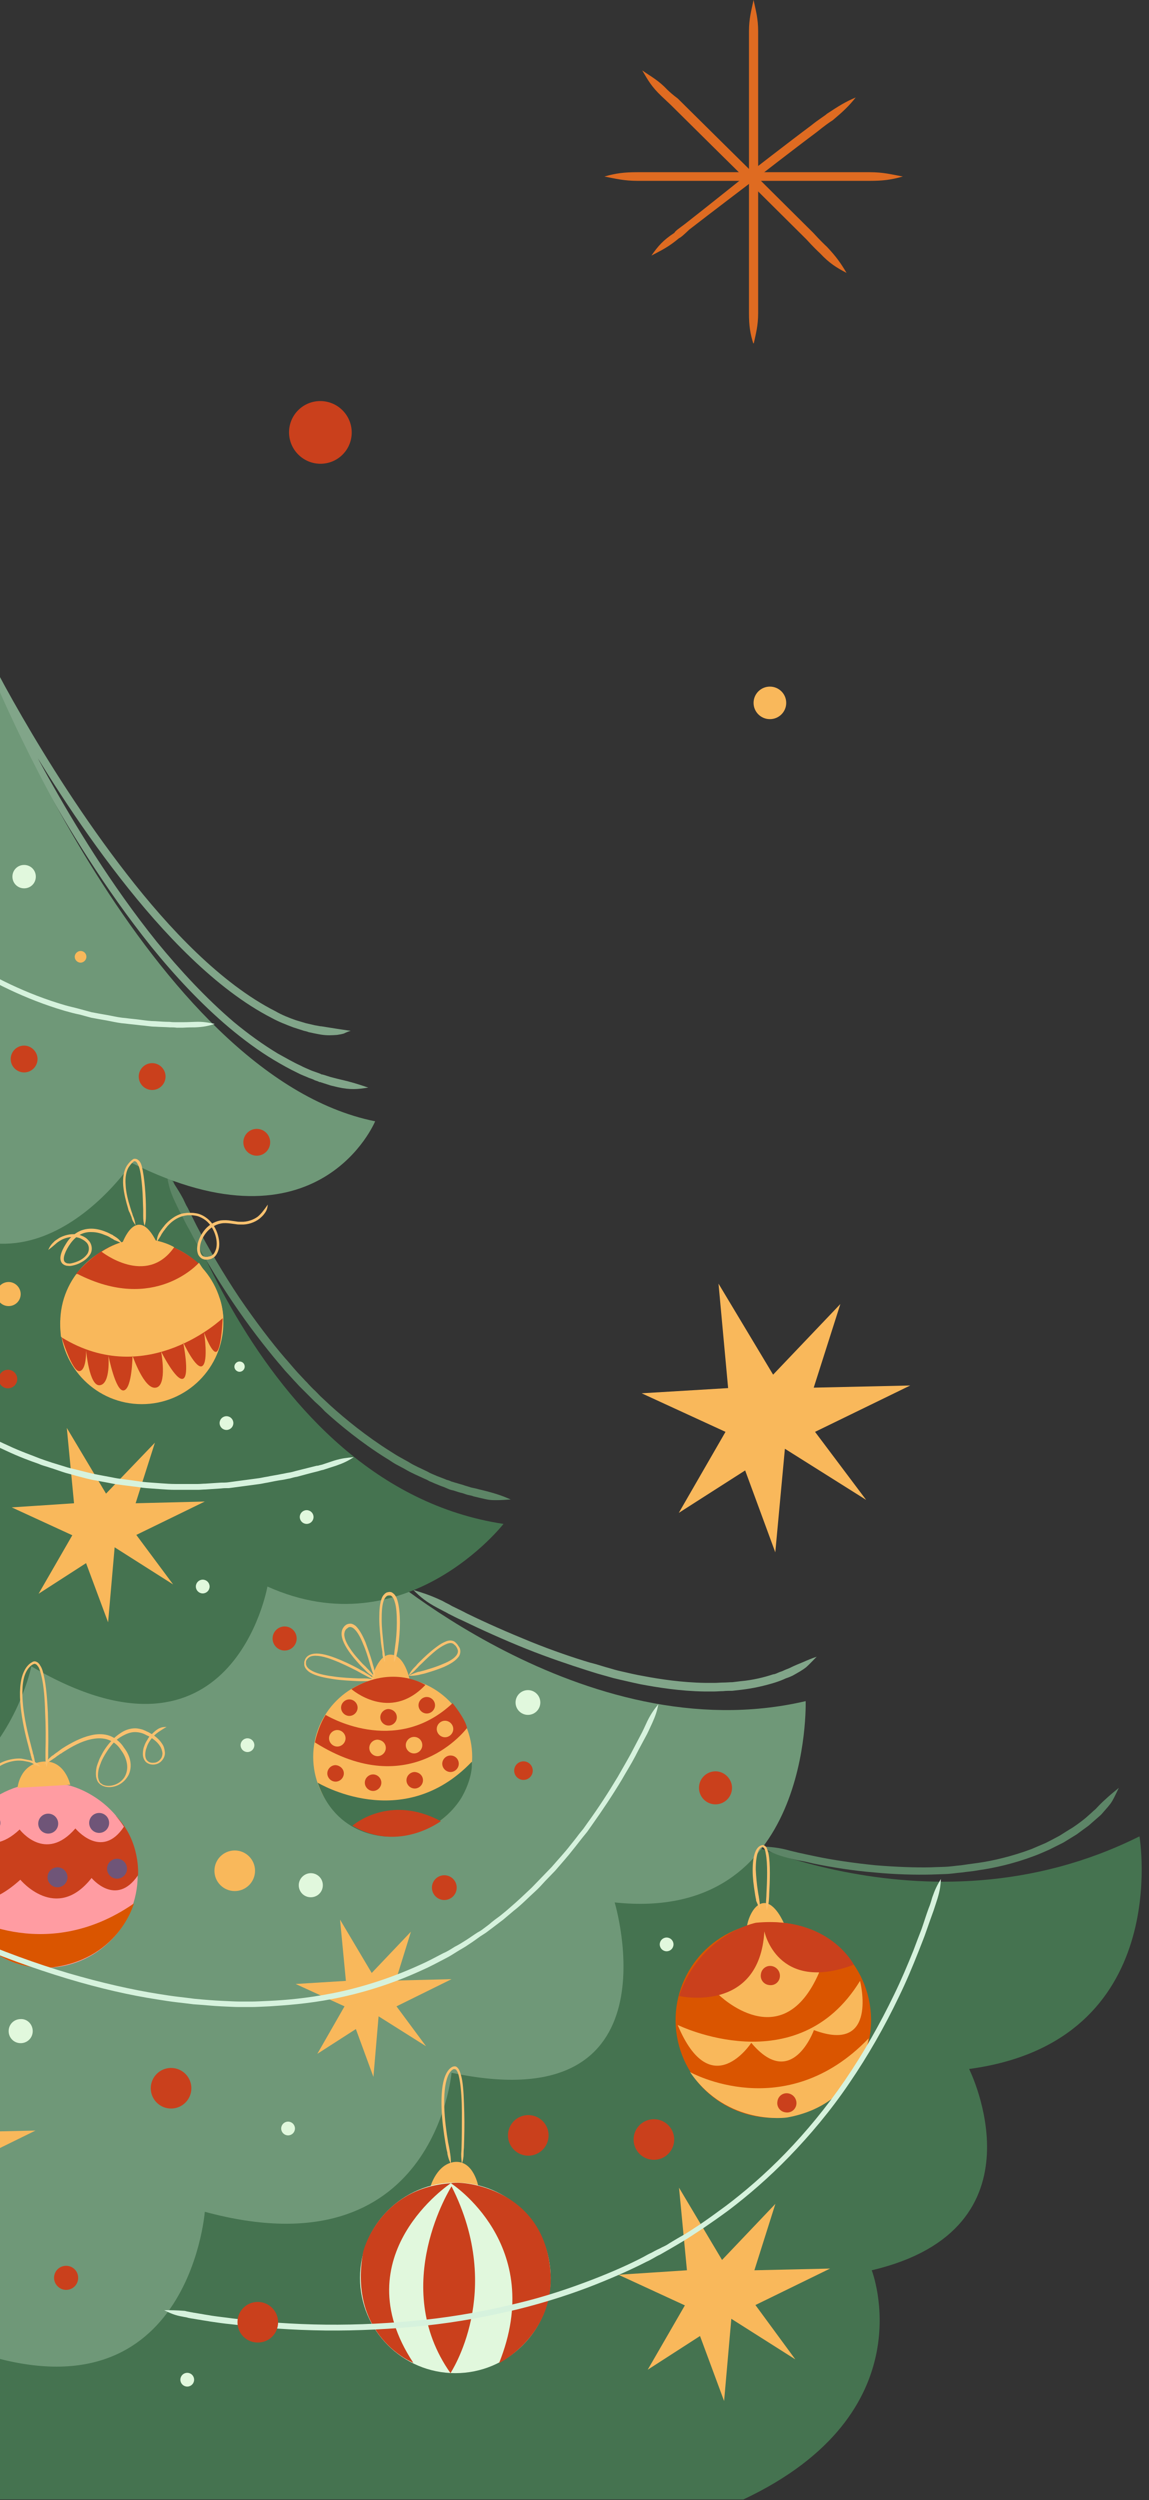 <svg width="154" height="335" viewBox="0 0 154 335" fill="none" xmlns="http://www.w3.org/2000/svg">
<rect x="0" y="0" width="154" height="335" fill="#333333" stroke="none"/>
<path d="M94.975 244.675C94.975 244.675 123.849 260.49 152.723 246.058C152.723 246.058 157.382 273.538 129.891 277.227C129.891 277.227 140.592 298.621 116.838 304.2C116.838 304.2 124.31 323.289 99.634 334.908H-39.617V245.643L94.975 244.675Z" fill="#457350"/>
<path d="M49.773 209.31C49.773 209.31 78.186 234.9 107.982 227.938C107.982 227.938 108.905 257.723 82.383 254.911C82.383 254.911 91.239 284.235 60.52 277.734C60.52 277.734 58.214 304.707 27.449 296.362C27.449 296.362 25.142 326.608 -6.084 314.067C-6.084 314.067 -7.006 337.352 -38.694 328.499V210.232L49.773 209.31Z" fill="#6F9878"/>
<path d="M21.406 152.551C21.406 152.551 33.491 199.074 67.485 204.192C67.485 204.192 54.431 220.929 35.843 212.584C35.843 212.584 31.185 239.096 4.202 223.281C4.202 223.281 -2.302 255.879 -40.954 238.173V152.551H21.406Z" fill="#457350"/>
<path d="M47.005 138.119C46.636 138.073 46.314 138.027 46.037 137.981C45.714 137.935 45.437 137.889 45.114 137.843C44.515 137.75 43.915 137.658 43.085 137.52C42.854 137.52 42.578 137.428 42.209 137.382C42.024 137.335 41.793 137.289 41.609 137.243C41.424 137.197 41.194 137.151 41.009 137.105C40.548 136.967 40.087 136.828 39.626 136.69C38.703 136.367 37.781 135.998 36.904 135.491C33.26 133.647 29.663 130.834 26.342 127.653C22.974 124.425 19.838 120.783 16.978 117.094C11.213 109.671 6.37 101.925 2.956 96.023C1.25 93.072 -0.134 90.536 -1.056 88.692C-1.102 88.599 -1.195 88.461 -1.241 88.369L-1.333 88.231V88.184C-1.102 88.092 -3.178 89.061 -2.302 88.645L-2.256 88.738C-2.163 88.968 -2.071 89.153 -1.979 89.337C-1.794 89.706 -1.656 90.075 -1.518 90.352C-1.241 90.905 -1.102 91.274 -1.056 91.366C-0.364 92.795 -0.042 93.533 0.143 93.948C0.327 94.317 0.327 94.363 0.327 94.363C0.327 94.363 0.835 95.377 1.711 97.175C2.634 98.974 3.925 101.556 5.632 104.645C9.045 110.777 13.98 118.985 20.253 126.823C23.39 130.696 26.895 134.477 30.724 137.704C32.661 139.318 34.644 140.794 36.72 142.038C37.734 142.638 38.795 143.237 39.856 143.744C40.364 144.021 40.917 144.206 41.424 144.436C41.701 144.528 41.978 144.621 42.209 144.759L42.624 144.897L42.808 144.989H42.9C43.454 145.174 43.915 145.312 44.33 145.45C44.745 145.543 45.068 145.635 45.299 145.681C46.959 146.05 47.974 145.958 49.358 145.727C47.974 145.266 47.144 144.989 45.529 144.621C45.299 144.574 44.976 144.482 44.607 144.39C44.192 144.298 43.731 144.113 43.223 143.975H43.131L42.947 143.883L42.578 143.744C42.301 143.652 42.07 143.56 41.793 143.468C41.286 143.237 40.779 143.053 40.271 142.776C39.257 142.315 38.242 141.716 37.227 141.162C35.244 139.964 33.26 138.534 31.369 136.967C27.633 133.785 24.174 130.05 21.037 126.223C14.81 118.477 9.921 110.316 6.508 104.23C4.801 101.187 3.51 98.605 2.587 96.807C1.711 95.008 1.204 93.994 1.204 93.994C1.204 93.994 1.204 93.948 1.019 93.579C0.835 93.21 0.512 92.472 -0.18 91.043C-0.226 90.905 -0.411 90.582 -0.641 90.029C-0.78 89.752 -0.918 89.429 -1.102 89.061C-1.195 88.876 -1.287 88.692 -1.379 88.461L-1.425 88.369C-0.549 87.954 -2.625 88.922 -2.394 88.83V88.876L-2.256 88.784C-2.209 88.876 -2.117 89.014 -2.071 89.107C-1.102 90.951 0.281 93.487 1.988 96.438C5.447 102.386 10.244 110.132 16.102 117.647C19.008 121.382 22.19 125.071 25.604 128.344C29.017 131.618 32.661 134.477 36.443 136.413C37.365 136.921 38.334 137.289 39.303 137.658C39.764 137.797 40.271 137.981 40.733 138.119C40.963 138.165 41.148 138.212 41.378 138.304C41.609 138.35 41.84 138.396 42.024 138.442C42.439 138.534 42.762 138.58 42.993 138.626C43.823 138.765 44.515 138.719 45.16 138.673C45.483 138.626 45.76 138.58 46.083 138.488C46.36 138.35 46.683 138.212 47.005 138.119Z" fill="#81A589"/>
<path d="M22.329 157.208C22.559 158.637 22.744 159.559 23.482 161.081C23.574 161.265 23.712 161.588 23.897 161.957C23.989 162.141 24.081 162.372 24.22 162.556C24.404 162.879 24.543 163.202 24.727 163.571C24.912 163.94 25.096 164.309 25.327 164.677C26.895 167.721 28.971 171.179 31.139 174.406C33.306 177.634 35.567 180.539 37.319 182.613C37.781 183.121 38.15 183.628 38.519 183.997C38.888 184.412 39.21 184.734 39.487 185.057C39.764 185.334 39.948 185.564 40.087 185.703C40.225 185.841 40.317 185.933 40.317 185.933C40.317 185.933 40.64 186.256 41.194 186.809C41.471 187.086 41.793 187.409 42.209 187.824C42.624 188.192 43.085 188.607 43.546 189.115C45.576 190.959 48.435 193.31 51.756 195.385C52.171 195.616 52.587 195.939 53.002 196.169L54.293 196.861C55.123 197.368 56.046 197.737 56.922 198.152C57.153 198.244 57.337 198.336 57.568 198.475C57.799 198.567 58.029 198.659 58.214 198.751C58.675 198.936 59.09 199.12 59.505 199.258C59.736 199.351 59.92 199.443 60.151 199.535C60.382 199.627 60.566 199.673 60.797 199.719C61.212 199.858 61.627 199.996 62.042 200.088C62.319 200.181 62.549 200.273 62.78 200.319C63.011 200.365 63.241 200.411 63.472 200.503C63.887 200.595 64.21 200.688 64.441 200.734C64.856 200.826 65.225 200.918 65.547 200.964C65.916 201.01 66.239 201.01 66.516 201.01C67.162 201.01 67.761 200.964 68.453 200.918C67.808 200.642 67.254 200.411 66.654 200.227C66.378 200.134 66.055 200.042 65.732 199.95C65.409 199.858 65.04 199.766 64.671 199.673C64.441 199.627 64.118 199.535 63.749 199.443C63.564 199.397 63.334 199.351 63.103 199.304C62.872 199.212 62.642 199.166 62.365 199.074C61.996 198.936 61.581 198.843 61.166 198.705C60.935 198.659 60.751 198.567 60.52 198.521C60.336 198.428 60.105 198.336 59.874 198.29C59.459 198.106 59.044 197.967 58.583 197.783C58.352 197.691 58.168 197.598 57.937 197.506C57.706 197.414 57.522 197.322 57.291 197.183C56.461 196.769 55.538 196.4 54.754 195.892L53.509 195.201C53.094 194.97 52.679 194.694 52.31 194.463C49.081 192.434 46.267 190.129 44.284 188.331C43.777 187.87 43.362 187.455 42.947 187.086C42.578 186.717 42.255 186.348 41.978 186.118C41.424 185.564 41.148 185.242 41.148 185.242C41.148 185.242 41.055 185.149 40.917 185.011C40.779 184.873 40.594 184.642 40.317 184.365C40.041 184.089 39.718 183.72 39.395 183.351C39.026 182.936 38.657 182.475 38.196 181.968C36.443 179.939 34.229 177.034 32.061 173.853C29.939 170.671 27.91 167.213 26.342 164.216C26.157 163.847 25.973 163.479 25.788 163.11C25.604 162.787 25.465 162.418 25.281 162.095C25.189 161.865 25.05 161.68 24.958 161.496C24.773 161.127 24.635 160.804 24.543 160.62C23.712 159.098 23.159 158.361 22.329 157.208Z" fill="#5D8566"/>
<path d="M55.4 213.045C56.415 214.059 57.153 214.658 58.629 215.442C58.813 215.534 59.136 215.719 59.505 215.903C59.69 215.996 59.874 216.088 60.105 216.226C60.658 216.503 61.258 216.826 61.904 217.102C64.487 218.347 67.531 219.73 70.529 220.929C73.527 222.128 76.433 223.096 78.601 223.788C79.154 223.972 79.662 224.111 80.077 224.249C80.538 224.387 80.907 224.479 81.23 224.572C81.876 224.756 82.198 224.848 82.198 224.848C82.198 224.848 82.567 224.941 83.167 225.079C83.813 225.217 84.735 225.448 85.842 225.678C88.056 226.093 91.147 226.6 94.421 226.647C94.837 226.647 95.252 226.647 95.667 226.647C96.082 226.647 96.497 226.6 96.912 226.6C97.327 226.554 97.743 226.554 98.158 226.554C98.573 226.508 98.988 226.462 99.357 226.416C100.971 226.232 102.539 225.863 103.877 225.448C104.015 225.402 104.154 225.355 104.292 225.309C104.431 225.263 104.523 225.217 104.661 225.171C104.892 225.079 105.122 224.987 105.307 224.894C105.722 224.756 106.045 224.618 106.229 224.526C106.967 224.111 107.567 223.788 108.074 223.373C108.536 222.958 108.951 222.497 109.458 221.99C108.766 222.22 108.213 222.451 107.705 222.681C107.152 222.912 106.552 223.142 105.814 223.511C105.63 223.603 105.307 223.696 104.938 223.88C104.753 223.972 104.523 224.018 104.338 224.111C104.246 224.157 104.108 224.203 104.015 224.249C103.877 224.295 103.785 224.341 103.646 224.341C102.401 224.756 100.879 225.125 99.311 225.263C98.942 225.309 98.527 225.355 98.158 225.402C97.743 225.402 97.374 225.448 96.958 225.448C96.543 225.448 96.174 225.494 95.759 225.494C95.344 225.494 94.975 225.494 94.56 225.494C91.377 225.448 88.379 224.987 86.211 224.572C85.104 224.387 84.228 224.157 83.582 224.018C82.936 223.88 82.614 223.788 82.614 223.788C82.614 223.788 82.245 223.696 81.645 223.511C81.322 223.419 80.953 223.327 80.538 223.188C80.123 223.05 79.615 222.912 79.062 222.773C76.894 222.128 74.034 221.16 71.082 219.961C68.13 218.762 65.086 217.425 62.55 216.18C61.95 215.857 61.35 215.581 60.797 215.304C60.566 215.212 60.382 215.073 60.197 214.981C59.828 214.797 59.551 214.658 59.321 214.52C57.66 213.736 56.738 213.46 55.4 213.045Z" fill="#81A589"/>
<path d="M-1.887 88.323C-1.887 88.323 19.976 144.159 50.28 150.246C50.28 150.246 42.808 168.412 17.67 155.825C17.67 155.825 2.772 178.187 -13.971 158.637C-13.971 158.637 -20.936 174.452 -40.032 173.069V88.323C-40.078 88.323 -0.503 88.323 -1.887 88.323Z" fill="#6F9878"/>
<path d="M101.94 247.395C103.185 248.133 104.015 248.548 105.676 248.963C105.907 249.009 106.229 249.101 106.645 249.193C106.829 249.239 107.06 249.285 107.336 249.332C107.89 249.424 108.443 249.562 109.043 249.7C111.488 250.208 114.393 250.669 117.253 250.899C120.067 251.176 122.788 251.222 124.771 251.176C125.786 251.13 126.57 251.13 127.17 251.084C127.723 251.038 128.046 250.991 128.046 250.991C128.046 250.991 128.369 250.945 128.923 250.899C129.476 250.807 130.306 250.761 131.275 250.576C133.258 250.3 135.934 249.7 138.609 248.686C139.255 248.455 139.946 248.133 140.592 247.856C141.238 247.533 141.884 247.211 142.529 246.888C143.129 246.519 143.729 246.15 144.328 245.781C144.882 245.366 145.389 244.997 145.897 244.629C146.312 244.26 146.681 243.937 147.004 243.66C147.326 243.384 147.603 243.153 147.742 242.969C148.295 242.323 148.756 241.862 149.079 241.309C149.402 240.755 149.633 240.202 149.956 239.557C149.402 240.018 148.941 240.387 148.48 240.802C148.018 241.217 147.557 241.631 147.004 242.231C146.865 242.415 146.588 242.6 146.312 242.876C145.989 243.153 145.666 243.476 145.251 243.799C144.79 244.167 144.282 244.536 143.729 244.905C143.175 245.228 142.622 245.597 142.022 245.966C141.422 246.288 140.823 246.611 140.177 246.934C139.531 247.211 138.886 247.487 138.24 247.764C135.657 248.732 133.074 249.332 131.137 249.608C130.168 249.746 129.384 249.839 128.83 249.931C128.277 249.977 127.954 250.023 127.954 250.023C127.954 250.023 127.631 250.069 127.078 250.115C126.524 250.161 125.694 250.161 124.725 250.208C122.788 250.254 120.113 250.161 117.345 249.931C114.578 249.654 111.672 249.239 109.274 248.732C108.674 248.594 108.121 248.502 107.567 248.363C107.336 248.317 107.106 248.271 106.921 248.225C106.506 248.133 106.183 248.04 105.953 247.994C104.338 247.533 103.37 247.487 101.94 247.395Z" fill="#5D8567"/>
<path d="M46.36 265.423L45.576 257.216L49.82 264.363L55.078 258.83L53.048 265.377L60.521 265.193L53.141 268.835L57.107 274.184L50.742 270.172L50.05 278.287L47.698 271.878L42.532 275.198L46.176 268.835L39.626 265.838L46.36 265.423Z" fill="#F9B85B"/>
<path d="M92.07 304.2L91.009 293.134L96.775 302.817L103.924 295.301L101.11 304.2L111.258 303.969L101.249 308.857L106.599 316.142L98.02 310.701L97.051 321.721L93.823 313.007L86.812 317.525L91.793 308.903L82.891 304.799L92.07 304.2Z" fill="#F9B85B"/>
<path d="M9.922 201.425L8.953 191.328L14.212 200.134L20.761 193.31L18.178 201.425L27.449 201.195L18.27 205.667L23.206 212.307L15.365 207.327L14.488 217.379L11.536 209.448L5.171 213.552L9.691 205.713L1.573 201.979L9.922 201.425Z" fill="#F9B85B"/>
<path d="M-15.078 285.757L-16.138 274.322L-10.188 284.281L-2.808 276.535L-5.714 285.711L4.756 285.48L-5.576 290.552L-0.041 298.068L-8.897 292.442L-9.912 303.831L-13.233 294.794L-20.474 299.451L-15.354 290.598L-24.533 286.356L-15.078 285.757Z" fill="#F9B85B"/>
<path d="M16.379 166.614C16.379 166.614 18.316 161.081 20.991 166.43L16.379 166.614Z" fill="#F9B85B"/>
<path d="M16.379 166.614C16.102 166.245 15.871 165.968 15.41 165.692C15.364 165.646 15.226 165.6 15.133 165.507C15.087 165.461 14.995 165.415 14.949 165.415C14.764 165.323 14.441 165.139 14.165 165.046C13.611 164.816 12.919 164.631 12.227 164.631C11.536 164.631 10.798 164.816 10.198 165.231C9.598 165.6 9.137 166.153 8.814 166.706C8.491 167.213 8.215 167.767 8.122 168.274C8.076 168.504 8.076 168.781 8.169 169.012C8.261 169.242 8.399 169.38 8.584 169.473C8.722 169.565 8.86 169.565 8.953 169.611C9.045 169.611 9.091 169.611 9.091 169.611C9.091 169.611 9.276 169.657 9.552 169.611C9.829 169.565 10.244 169.473 10.705 169.242C11.167 169.012 11.674 168.689 12.043 168.136C12.458 167.582 12.366 166.66 11.812 166.153C11.582 165.876 11.259 165.692 10.89 165.554C10.567 165.415 10.198 165.369 9.829 165.369C9.137 165.369 8.445 165.6 7.938 165.876C7.615 166.107 7.338 166.245 7.246 166.383C6.831 166.752 6.646 167.075 6.462 167.49C6.831 167.213 7.062 167.029 7.477 166.66C7.569 166.568 7.8 166.383 8.122 166.199C8.584 165.922 9.229 165.738 9.829 165.738C10.152 165.738 10.475 165.83 10.752 165.922C11.028 166.061 11.305 166.199 11.536 166.43C11.997 166.845 11.997 167.536 11.72 167.997C11.397 168.458 10.936 168.781 10.521 168.965C10.106 169.15 9.737 169.242 9.506 169.288C9.276 169.334 9.137 169.288 9.137 169.288C9.137 169.288 9.091 169.288 9.045 169.288C8.999 169.288 8.907 169.242 8.814 169.196C8.722 169.15 8.63 169.058 8.584 168.919C8.538 168.781 8.538 168.597 8.584 168.366C8.676 167.951 8.907 167.444 9.229 166.937C9.552 166.43 9.967 165.922 10.475 165.6C10.982 165.231 11.674 165.046 12.32 165.092C12.966 165.092 13.565 165.277 14.119 165.507C14.395 165.6 14.672 165.738 14.857 165.876C14.949 165.922 14.995 165.968 15.041 165.968C15.18 166.061 15.272 166.107 15.318 166.153C15.687 166.291 15.964 166.43 16.379 166.614Z" fill="#F9C270"/>
<path d="M20.991 166.43C21.268 166.015 21.452 165.784 21.683 165.323C21.729 165.277 21.775 165.185 21.867 165.046C21.914 165 21.96 164.908 22.006 164.862C22.098 164.77 22.19 164.585 22.329 164.447C22.421 164.309 22.559 164.17 22.698 164.032C23.251 163.479 23.989 163.018 24.82 162.879L25.142 162.833H25.465C25.696 162.833 25.88 162.833 26.111 162.879C26.526 162.925 26.941 163.11 27.31 163.34C28.048 163.801 28.509 164.539 28.786 165.277C29.063 166.015 29.109 166.752 28.971 167.306C28.878 167.582 28.786 167.813 28.648 167.997C28.509 168.182 28.325 168.274 28.187 168.32C28.048 168.366 27.91 168.366 27.818 168.412C27.725 168.412 27.679 168.412 27.679 168.412C27.679 168.412 27.633 168.412 27.541 168.412C27.449 168.412 27.356 168.366 27.218 168.32C26.941 168.182 26.757 167.721 26.803 167.121C26.849 166.522 27.126 165.83 27.587 165.231C28.048 164.631 28.786 164.078 29.616 163.94C30.032 163.848 30.493 163.894 30.908 163.94L31.6 164.032C31.83 164.078 32.061 164.078 32.292 164.078C33.214 164.124 34.137 163.801 34.782 163.294C35.059 163.064 35.29 162.833 35.382 162.695C35.751 162.234 35.843 161.911 35.889 161.404C35.613 161.819 35.428 162.049 35.105 162.464C35.013 162.557 34.828 162.787 34.552 163.018C33.998 163.433 33.122 163.755 32.292 163.709C32.061 163.709 31.877 163.709 31.646 163.663L31 163.571C30.539 163.479 30.032 163.479 29.57 163.525C28.602 163.709 27.818 164.262 27.31 164.954C26.803 165.646 26.48 166.383 26.434 167.075C26.388 167.398 26.434 167.721 26.526 167.997C26.618 168.274 26.803 168.458 26.987 168.597C27.172 168.735 27.356 168.735 27.449 168.781C27.541 168.781 27.633 168.781 27.633 168.781C27.633 168.781 27.679 168.781 27.818 168.781C27.91 168.781 28.094 168.735 28.279 168.689C28.463 168.597 28.694 168.504 28.878 168.274C29.063 168.043 29.201 167.767 29.294 167.444C29.478 166.798 29.386 165.968 29.109 165.185C28.832 164.401 28.279 163.571 27.495 163.064C27.08 162.787 26.618 162.603 26.157 162.557C25.927 162.51 25.696 162.51 25.465 162.51H25.096L24.727 162.557C24.266 162.603 23.851 162.787 23.436 163.018C23.067 163.248 22.698 163.525 22.421 163.801C22.283 163.94 22.144 164.078 22.006 164.262C21.96 164.355 21.867 164.401 21.821 164.493C21.775 164.539 21.729 164.631 21.683 164.677C21.637 164.724 21.591 164.816 21.545 164.862C21.452 165 21.406 165.092 21.36 165.139C21.083 165.646 21.037 165.968 20.991 166.43Z" fill="#F9C270"/>
<path d="M18.178 164.17C18.085 163.709 18.039 163.386 17.809 162.879C17.762 162.787 17.762 162.695 17.716 162.557C17.67 162.51 17.67 162.418 17.624 162.326C17.578 162.142 17.486 161.911 17.44 161.727C17.163 160.851 16.886 159.79 16.84 158.776C16.748 157.761 16.932 156.793 17.347 156.24C17.532 155.963 17.762 155.779 17.901 155.64C17.947 155.64 17.947 155.594 17.993 155.594C18.039 155.594 18.039 155.594 18.039 155.594C18.085 155.594 18.085 155.594 18.085 155.594C18.085 155.594 18.131 155.594 18.27 155.686C18.362 155.779 18.5 156.055 18.639 156.378C18.869 157.07 18.962 158.038 19.054 159.052C19.146 160.067 19.146 161.173 19.192 162.095C19.192 162.464 19.192 162.741 19.192 162.925C19.192 163.479 19.238 163.801 19.377 164.263C19.515 163.801 19.561 163.479 19.561 162.925C19.561 162.787 19.561 162.464 19.561 162.095C19.561 161.173 19.515 160.067 19.423 159.052C19.331 157.992 19.192 157.024 19.008 156.286C18.916 155.917 18.777 155.64 18.547 155.456C18.362 155.271 18.131 155.271 18.131 155.271C18.131 155.271 18.085 155.271 17.993 155.271C17.947 155.271 17.901 155.271 17.855 155.318C17.809 155.364 17.762 155.364 17.716 155.41C17.532 155.548 17.301 155.779 17.071 156.101C16.609 156.747 16.425 157.807 16.517 158.868C16.609 159.928 16.886 160.989 17.163 161.911C17.209 162.142 17.301 162.372 17.393 162.51C17.44 162.603 17.44 162.649 17.486 162.741C17.532 162.879 17.578 162.972 17.624 163.064C17.716 163.525 17.901 163.801 18.178 164.17Z" fill="#F9C270"/>
<path d="M19.008 188.146C25.045 188.146 29.939 183.254 29.939 177.219C29.939 171.184 25.045 166.291 19.008 166.291C12.97 166.291 8.076 171.184 8.076 177.219C8.076 183.254 12.97 188.146 19.008 188.146Z" fill="#F9B85B"/>
<path d="M10.198 170.672C10.198 170.672 19.423 176.297 26.665 169.334C26.665 169.288 18.224 161.312 10.198 170.672Z" fill="#CA401C"/>
<path d="M13.611 167.721C13.611 167.721 19.607 172.47 23.343 167.121C23.39 167.121 18.823 164.309 13.611 167.721Z" fill="#F9B85B"/>
<path d="M10.336 170.671C10.336 170.671 9.322 175.974 10.475 176.481C11.628 176.988 12.781 173.576 12.781 173.576C12.781 173.576 13.242 177.542 14.395 177.68C15.548 177.818 16.194 174.13 16.194 174.13C16.194 174.13 16.886 177.91 18.224 177.957C19.561 178.003 19.515 174.037 19.515 174.037C19.515 174.037 21.037 177.588 22.144 177.173C23.251 176.758 22.513 173.392 22.513 173.392C22.513 173.392 24.081 176.758 25.235 176.02C26.388 175.282 25.05 172.285 25.05 172.285C25.05 172.285 27.31 175.144 28.371 174.13C29.432 173.115 26.664 169.196 26.664 169.196C26.664 169.196 20.714 176.02 10.336 170.671Z" fill="#F9B85B"/>
<path d="M8.076 176.896C8.076 176.896 19.654 183.628 29.432 173.945C29.432 173.945 29.893 175.144 29.939 176.712C29.939 176.712 19.93 186.625 8.168 179.109C8.168 179.109 8.03 177.818 8.076 176.896Z" fill="#F9B85B"/>
<path d="M8.261 179.201C8.261 179.201 9.691 183.858 10.659 183.72C11.628 183.582 11.536 180.907 11.536 180.907C11.536 180.907 11.951 185.795 13.381 185.61C14.857 185.426 14.534 181.645 14.534 181.645C14.534 181.645 15.502 186.579 16.609 186.302C17.716 186.025 17.762 181.645 17.762 181.645C17.762 181.645 19.331 186.256 20.899 185.933C22.467 185.657 21.591 181.092 21.591 181.092C21.591 181.092 23.62 185.149 24.543 184.734C25.465 184.319 24.543 179.847 24.543 179.847C24.543 179.847 26.296 183.628 27.126 183.028C27.956 182.429 27.356 178.556 27.356 178.556C27.356 178.556 28.509 181.737 29.109 181.046C29.709 180.354 29.847 176.619 29.847 176.619C29.847 176.619 19.746 186.256 8.261 179.201Z" fill="#CA401C"/>
<path d="M49.727 225.217C49.727 225.217 50.512 221.851 52.218 221.713C54.294 221.575 54.94 225.217 54.94 225.217H49.727Z" fill="#F9B85B"/>
<path d="M50.235 225.079C49.912 224.756 49.681 224.525 49.174 224.249C49.128 224.203 48.989 224.157 48.897 224.064C48.667 223.926 48.344 223.788 48.067 223.603C47.145 223.096 45.991 222.543 44.884 222.128C43.777 221.713 42.578 221.39 41.702 221.667C41.24 221.805 40.964 222.128 40.871 222.404C40.825 222.543 40.779 222.635 40.779 222.727C40.779 222.819 40.779 222.819 40.779 222.819C40.779 222.819 40.779 222.866 40.779 222.958C40.779 223.004 40.779 223.05 40.779 223.096C40.779 223.142 40.825 223.234 40.825 223.281C40.918 223.557 41.194 223.88 41.563 224.11C42.347 224.572 43.455 224.802 44.654 224.987C45.853 225.171 47.098 225.217 48.159 225.263C48.528 225.263 48.805 225.263 48.989 225.263C49.497 225.263 49.82 225.171 50.235 225.079C49.774 224.987 49.451 224.894 48.897 224.894C48.759 224.894 48.436 224.894 48.067 224.894C47.052 224.848 45.761 224.802 44.608 224.618C43.455 224.479 42.301 224.203 41.656 223.788C41.333 223.603 41.102 223.327 41.056 223.142C41.056 223.096 41.01 223.05 41.01 223.004C41.01 222.958 41.01 222.912 41.01 222.912C41.01 222.866 41.01 222.819 41.01 222.819C41.01 222.819 41.01 222.773 41.01 222.727C41.01 222.681 41.01 222.589 41.056 222.497C41.148 222.312 41.333 222.082 41.656 221.943C42.394 221.713 43.547 221.989 44.608 222.404C45.715 222.819 46.822 223.373 47.744 223.834C48.067 224.018 48.344 224.157 48.574 224.295C48.713 224.341 48.805 224.433 48.851 224.433C49.497 224.802 49.82 224.94 50.235 225.079Z" fill="#F9C16F"/>
<path d="M54.755 224.525C55.124 224.249 55.401 224.064 55.77 223.649C55.816 223.603 55.908 223.511 56 223.419C56.139 223.234 56.369 223.05 56.554 222.866C57.107 222.312 57.845 221.621 58.537 221.067C58.906 220.791 59.275 220.56 59.644 220.376C60.013 220.191 60.382 220.099 60.613 220.191C60.751 220.237 60.797 220.284 60.89 220.376C60.982 220.468 61.074 220.514 61.12 220.606C61.212 220.745 61.259 220.837 61.259 220.837C61.259 220.837 61.305 220.929 61.351 221.067C61.397 221.206 61.397 221.436 61.259 221.667C60.982 222.174 60.198 222.635 59.367 222.958C58.537 223.327 57.615 223.603 56.831 223.834C56.462 223.926 56.185 224.018 56.047 224.018C55.493 224.203 55.17 224.341 54.755 224.525C55.216 224.572 55.539 224.525 56.093 224.433C56.231 224.387 56.508 224.341 56.877 224.249C57.661 224.018 58.583 223.742 59.46 223.373C60.29 223.004 61.12 222.543 61.535 221.897C61.72 221.575 61.72 221.206 61.674 221.021C61.628 220.791 61.535 220.699 61.535 220.699C61.535 220.699 61.489 220.606 61.351 220.422C61.305 220.33 61.212 220.237 61.12 220.145C61.028 220.053 60.89 219.915 60.705 219.869C60.29 219.73 59.875 219.869 59.506 220.053C59.091 220.237 58.722 220.514 58.353 220.791C57.615 221.344 56.877 222.036 56.323 222.589C56.093 222.819 55.908 223.004 55.77 223.188C55.678 223.281 55.585 223.373 55.539 223.419C55.124 223.834 54.986 224.111 54.755 224.525Z" fill="#F9C16F"/>
<path d="M50.235 224.756C49.958 224.387 49.774 224.11 49.405 223.742C49.358 223.696 49.266 223.603 49.174 223.511C49.036 223.327 48.805 223.142 48.62 222.958C48.067 222.358 47.421 221.667 46.914 220.883C46.407 220.145 46.038 219.315 46.176 218.762C46.222 218.485 46.36 218.301 46.499 218.209C46.637 218.116 46.683 218.07 46.683 218.07C46.683 218.07 47.006 217.84 47.467 218.255C47.929 218.67 48.344 219.454 48.667 220.284C49.036 221.113 49.312 222.036 49.543 222.819C49.635 223.188 49.727 223.465 49.774 223.603C49.912 224.064 50.05 224.341 50.235 224.756C50.235 224.295 50.235 223.972 50.096 223.419C50.05 223.281 49.958 223.004 49.866 222.635C49.635 221.851 49.312 220.929 48.989 220.053C48.62 219.177 48.205 218.393 47.698 217.886C47.421 217.655 47.098 217.517 46.868 217.563C46.729 217.563 46.683 217.609 46.591 217.609C46.545 217.655 46.499 217.655 46.499 217.655C46.499 217.655 46.453 217.655 46.407 217.701C46.36 217.748 46.268 217.794 46.222 217.84C46.084 217.978 45.853 218.255 45.807 218.624C45.669 219.361 46.084 220.237 46.591 221.021C47.098 221.805 47.744 222.543 48.298 223.142C48.436 223.281 48.574 223.419 48.713 223.557C48.759 223.603 48.805 223.649 48.897 223.742C48.989 223.834 49.082 223.926 49.128 223.972C49.543 224.387 49.82 224.525 50.235 224.756Z" fill="#F9C16F"/>
<path d="M51.572 222.727C51.619 222.266 51.619 221.943 51.526 221.39C51.48 221.16 51.434 220.699 51.388 220.191C51.296 219.223 51.157 218.116 51.157 217.01C51.157 215.949 51.203 214.889 51.526 214.243C51.711 213.921 51.895 213.782 52.08 213.782C52.126 213.782 52.172 213.782 52.172 213.782C52.218 213.782 52.218 213.782 52.264 213.782C52.31 213.782 52.31 213.782 52.31 213.782C52.31 213.782 52.403 213.782 52.541 213.921C52.679 214.059 52.818 214.29 52.91 214.658C53.141 215.35 53.187 216.41 53.187 217.471C53.187 218.531 53.095 219.684 52.956 220.606C52.91 220.975 52.864 221.252 52.864 221.39C52.772 221.943 52.772 222.266 52.818 222.727C53.002 222.312 53.141 221.99 53.233 221.436C53.279 221.298 53.325 220.975 53.371 220.606C53.51 219.684 53.602 218.485 53.602 217.425C53.602 216.318 53.51 215.258 53.279 214.474C53.187 214.105 53.002 213.782 52.818 213.598C52.726 213.506 52.633 213.46 52.587 213.413C52.541 213.367 52.495 213.367 52.495 213.367C52.495 213.367 52.357 213.275 52.08 213.321C52.034 213.321 51.941 213.367 51.849 213.367C51.757 213.413 51.711 213.46 51.619 213.506C51.48 213.644 51.342 213.782 51.25 213.967C50.881 214.705 50.834 215.811 50.834 216.918C50.834 218.024 50.973 219.177 51.065 220.145C51.111 220.468 51.157 220.791 51.203 221.021C51.203 221.16 51.25 221.252 51.25 221.344C51.25 221.99 51.388 222.312 51.572 222.727Z" fill="#F9C16F"/>
<path d="M52.633 246.058C58.518 246.058 63.288 241.289 63.288 235.407C63.288 229.525 58.518 224.756 52.633 224.756C46.749 224.756 41.978 229.525 41.978 235.407C41.978 241.289 46.749 246.058 52.633 246.058Z" fill="#F9B85B"/>
<path d="M47.098 226.324C47.098 226.324 52.218 230.842 57.015 225.77C57.015 225.77 52.679 222.958 47.098 226.324Z" fill="#CA401C"/>
<path d="M43.639 229.782C43.639 229.782 52.91 235.499 60.659 228.214C60.659 228.214 62.366 230.289 62.596 231.534C62.596 231.534 55.124 241.632 42.209 233.47C42.209 233.517 42.532 231.58 43.639 229.782Z" fill="#CA401C"/>
<path d="M42.578 238.865C42.578 238.865 53.971 245.781 63.242 236.052C63.242 236.052 63.473 237.897 61.997 240.617C61.997 240.617 59.414 245.735 53.002 246.058C52.956 246.104 45.392 246.888 42.578 238.865Z" fill="#457350"/>
<path d="M47.237 244.629C47.237 244.629 52.126 240.294 59.091 244.029C59.091 243.983 53.51 248.317 47.237 244.629Z" fill="#CA401C"/>
<path d="M46.084 237.62C46.084 238.22 45.576 238.727 44.977 238.727C44.377 238.727 43.87 238.22 43.87 237.62C43.87 237.021 44.377 236.514 44.977 236.514C45.576 236.56 46.084 237.021 46.084 237.62Z" fill="#CA401C"/>
<path d="M51.111 238.865C51.111 239.464 50.604 239.972 50.004 239.972C49.405 239.972 48.897 239.464 48.897 238.865C48.897 238.266 49.405 237.758 50.004 237.758C50.604 237.758 51.111 238.266 51.111 238.865Z" fill="#CA401C"/>
<path d="M56.692 238.542C56.692 239.142 56.185 239.649 55.585 239.649C54.986 239.649 54.478 239.142 54.478 238.542C54.478 237.943 54.986 237.436 55.585 237.436C56.231 237.482 56.692 237.943 56.692 238.542Z" fill="#CA401C"/>
<path d="M61.489 236.329C61.489 236.929 60.982 237.436 60.382 237.436C59.783 237.436 59.275 236.929 59.275 236.329C59.275 235.73 59.783 235.223 60.382 235.223C61.028 235.223 61.489 235.73 61.489 236.329Z" fill="#CA401C"/>
<path d="M60.751 231.672C60.751 232.272 60.244 232.779 59.644 232.779C59.045 232.779 58.537 232.272 58.537 231.672C58.537 231.073 59.045 230.566 59.644 230.566C60.244 230.566 60.751 231.073 60.751 231.672Z" fill="#F9B85B"/>
<path d="M56.6 233.839C56.6 234.439 56.093 234.946 55.493 234.946C54.893 234.946 54.386 234.439 54.386 233.839C54.386 233.24 54.893 232.733 55.493 232.733C56.139 232.733 56.6 233.24 56.6 233.839Z" fill="#F9B85B"/>
<path d="M51.711 234.208C51.711 234.808 51.203 235.315 50.604 235.315C50.004 235.315 49.497 234.808 49.497 234.208C49.497 233.609 50.004 233.102 50.604 233.102C51.25 233.148 51.711 233.609 51.711 234.208Z" fill="#F9B85B"/>
<path d="M46.314 232.917C46.314 233.517 45.807 234.024 45.207 234.024C44.608 234.024 44.1 233.517 44.1 232.917C44.1 232.318 44.608 231.811 45.207 231.811C45.807 231.811 46.314 232.318 46.314 232.917Z" fill="#F9B85B"/>
<path d="M47.929 228.813C47.929 229.413 47.421 229.92 46.822 229.92C46.222 229.92 45.715 229.413 45.715 228.813C45.715 228.214 46.222 227.707 46.822 227.707C47.421 227.707 47.929 228.214 47.929 228.813Z" fill="#CA401C"/>
<path d="M53.187 230.105C53.187 230.704 52.679 231.211 52.08 231.211C51.48 231.211 50.973 230.704 50.973 230.105C50.973 229.505 51.48 228.998 52.08 228.998C52.726 229.044 53.187 229.505 53.187 230.105Z" fill="#CA401C"/>
<path d="M58.307 228.491C58.307 229.09 57.799 229.597 57.2 229.597C56.6 229.597 56.093 229.09 56.093 228.491C56.093 227.891 56.6 227.384 57.2 227.384C57.799 227.384 58.307 227.891 58.307 228.491Z" fill="#CA401C"/>
<path d="M6.047 263.671C12.899 263.671 18.454 258.118 18.454 251.268C18.454 244.418 12.899 238.865 6.047 238.865C-0.806 238.865 -6.361 244.418 -6.361 251.268C-6.361 258.118 -0.806 263.671 6.047 263.671Z" fill="#FF9CA2"/>
<path d="M-6.361 251.268C-6.361 251.268 -4.423 258.322 2.726 251.867C2.726 251.867 7.523 257.677 12.274 251.637C12.274 251.637 15.549 255.602 18.5 251.268C18.5 251.268 18.869 246.703 15.549 243.337L-4.008 243.706C-4.008 243.706 -6.361 247.072 -6.361 251.268Z" fill="#CA401C"/>
<path d="M-4.654 244.813C-4.654 244.813 -1.84 249.378 2.634 245.136C2.634 245.136 6.047 249.7 10.106 244.997C10.106 244.997 13.611 249.285 16.609 244.767C16.609 244.767 12.966 238.635 6.047 238.865C6.047 238.819 -0.826 238.819 -4.654 244.813Z" fill="#FF9CA2"/>
<path d="M-5.254 256.294C-5.254 256.294 5.77 263.487 17.947 255.049C17.947 255.049 15.871 262.795 6.462 263.671C6.462 263.671 -1.241 264.455 -5.254 256.294Z" fill="#DA5500"/>
<path d="M9.045 251.545C9.045 252.282 8.445 252.882 7.707 252.882C6.969 252.882 6.37 252.282 6.37 251.545C6.37 250.807 6.969 250.208 7.707 250.208C8.445 250.208 9.045 250.807 9.045 251.545Z" fill="#6F5578"/>
<path d="M17.024 250.392C17.024 251.13 16.425 251.729 15.687 251.729C14.949 251.729 14.349 251.13 14.349 250.392C14.349 249.654 14.949 249.055 15.687 249.055C16.425 249.055 17.024 249.654 17.024 250.392Z" fill="#6F5578"/>
<path d="M14.626 244.26C14.626 244.997 14.026 245.597 13.288 245.597C12.55 245.597 11.951 244.997 11.951 244.26C11.951 243.522 12.55 242.922 13.288 242.922C14.026 242.922 14.626 243.522 14.626 244.26Z" fill="#6F5578"/>
<path d="M6.462 245.689C7.201 245.689 7.8 245.09 7.8 244.352C7.8 243.613 7.201 243.015 6.462 243.015C5.723 243.015 5.124 243.613 5.124 244.352C5.124 245.09 5.723 245.689 6.462 245.689Z" fill="#6F5578"/>
<path d="M-1.287 245.597C-0.548 245.597 0.051 244.998 0.051 244.26C0.051 243.521 -0.548 242.922 -1.287 242.922C-2.026 242.922 -2.625 243.521 -2.625 244.26C-2.625 244.998 -2.026 245.597 -1.287 245.597Z" fill="#6F5578"/>
<path d="M2.357 239.557C2.357 239.557 2.587 236.467 5.632 236.052C8.676 235.684 9.414 239.142 9.414 239.142L2.357 239.557Z" fill="#F9B85B"/>
<path d="M5.447 236.744C5.124 236.375 4.894 236.145 4.34 235.96C4.248 235.914 4.156 235.868 4.017 235.868C3.971 235.868 3.879 235.822 3.787 235.822C3.51 235.776 3.141 235.684 2.818 235.637C2.126 235.591 1.296 235.73 0.558 236.006C-0.18 236.283 -0.872 236.79 -1.425 237.343C-2.025 237.897 -2.486 238.45 -2.947 239.003C-3.409 239.557 -3.778 240.064 -4.147 240.479C-4.839 241.309 -5.3 241.862 -5.3 241.862C-5.3 241.862 -5.438 242 -5.623 242.231C-5.853 242.461 -6.13 242.784 -6.545 243.107C-6.73 243.245 -7.006 243.43 -7.237 243.43C-7.375 243.43 -7.468 243.43 -7.56 243.337C-7.652 243.245 -7.744 243.153 -7.837 243.015C-8.113 242.461 -8.252 241.631 -7.929 241.032C-7.606 240.387 -6.868 240.018 -6.13 239.925C-5.392 239.833 -4.654 239.972 -4.101 240.202C-3.778 240.34 -3.547 240.525 -3.455 240.571C-3.04 240.894 -2.809 241.078 -2.486 241.401C-2.625 240.94 -2.809 240.617 -3.224 240.248C-3.363 240.156 -3.593 239.972 -3.962 239.833C-4.608 239.557 -5.392 239.418 -6.222 239.51C-7.006 239.603 -7.883 240.018 -8.252 240.801C-8.436 241.17 -8.529 241.631 -8.482 242C-8.436 242.415 -8.344 242.784 -8.16 243.107C-8.067 243.291 -7.975 243.43 -7.791 243.568C-7.606 243.706 -7.375 243.752 -7.191 243.706C-6.822 243.66 -6.545 243.476 -6.315 243.291C-5.853 242.969 -5.53 242.6 -5.346 242.369C-5.115 242.139 -5.023 242 -5.023 242C-5.023 242 -4.562 241.447 -3.87 240.617C-3.547 240.202 -3.132 239.695 -2.671 239.142C-2.209 238.588 -1.748 238.035 -1.195 237.528C-0.641 237.021 0.005 236.56 0.696 236.283C1.388 236.006 2.126 235.868 2.772 235.914C3.095 235.914 3.418 236.006 3.695 236.052C3.787 236.052 3.833 236.098 3.925 236.098C4.064 236.145 4.156 236.191 4.202 236.191C4.663 236.467 4.94 236.56 5.447 236.744Z" fill="#F9C16F"/>
<path d="M5.909 236.421C6.324 236.191 6.6 236.052 7.062 235.73C7.108 235.684 7.2 235.637 7.338 235.545C7.385 235.499 7.477 235.453 7.523 235.407C7.615 235.315 7.707 235.269 7.846 235.176C7.984 235.084 8.076 234.992 8.215 234.946C8.445 234.761 8.722 234.623 8.999 234.439C10.06 233.793 11.305 233.148 12.689 232.963C13.381 232.871 14.073 232.917 14.718 233.194C15.364 233.47 15.871 233.931 16.24 234.531C16.655 235.084 16.932 235.73 17.024 236.375C17.117 237.021 16.978 237.666 16.655 238.173C15.964 239.188 14.626 239.51 13.796 239.142C13.704 239.096 13.611 239.003 13.519 238.957C13.427 238.911 13.381 238.819 13.335 238.727C13.242 238.588 13.196 238.358 13.15 238.173C13.104 237.805 13.15 237.482 13.196 237.205C13.242 236.928 13.335 236.744 13.381 236.56C13.427 236.421 13.473 236.329 13.473 236.329C13.473 236.329 13.565 236.006 13.842 235.499C14.119 234.992 14.534 234.3 15.18 233.563C15.502 233.194 15.918 232.871 16.425 232.594C16.932 232.318 17.486 232.087 18.085 232.087C18.408 232.087 18.685 232.133 19.008 232.225C19.146 232.272 19.285 232.318 19.469 232.41C19.608 232.502 19.746 232.548 19.93 232.64C20.484 232.963 21.084 233.378 21.453 233.978C21.637 234.254 21.729 234.577 21.775 234.9C21.775 235.222 21.683 235.545 21.453 235.776C21.268 236.006 20.945 236.191 20.622 236.191C20.299 236.237 19.977 236.145 19.792 235.96C19.561 235.776 19.469 235.453 19.469 235.13C19.469 234.807 19.515 234.485 19.654 234.162C19.746 233.839 19.884 233.563 20.069 233.286C20.161 233.148 20.253 233.009 20.346 232.917C20.392 232.871 20.438 232.779 20.484 232.733L20.622 232.594C20.853 232.364 21.084 232.179 21.222 232.087C21.637 231.81 21.914 231.626 22.329 231.396C21.868 231.396 21.499 231.442 21.037 231.764C20.899 231.857 20.668 232.041 20.392 232.318L20.253 232.456C20.207 232.502 20.115 232.594 20.069 232.64C19.977 232.779 19.838 232.917 19.792 233.055C19.608 233.332 19.423 233.655 19.331 233.978C19.192 234.3 19.146 234.669 19.146 235.038C19.146 235.407 19.285 235.822 19.561 236.099C20.207 236.652 21.222 236.513 21.729 235.868C22.006 235.545 22.144 235.13 22.098 234.761C22.052 234.346 21.96 233.978 21.729 233.655C21.314 233.009 20.715 232.548 20.115 232.225C19.977 232.133 19.792 232.041 19.654 231.995C19.515 231.903 19.331 231.857 19.146 231.764C18.823 231.672 18.454 231.58 18.131 231.58C17.44 231.58 16.794 231.81 16.287 232.133C15.779 232.456 15.318 232.825 14.995 233.194C14.303 233.931 13.842 234.669 13.565 235.222C13.288 235.73 13.196 236.052 13.196 236.052C13.196 236.052 13.15 236.145 13.104 236.283C13.058 236.421 12.966 236.652 12.919 236.928C12.873 237.205 12.827 237.574 12.873 238.035C12.919 238.266 12.966 238.496 13.104 238.727C13.15 238.819 13.288 238.957 13.381 239.049C13.473 239.142 13.611 239.188 13.75 239.28C14.764 239.741 16.24 239.326 17.024 238.173C17.44 237.62 17.578 236.836 17.486 236.145C17.393 235.407 17.071 234.761 16.609 234.162C16.24 233.563 15.641 233.009 14.949 232.687C14.257 232.364 13.473 232.318 12.735 232.41C11.259 232.64 10.014 233.286 8.907 233.931C8.63 234.116 8.353 234.254 8.122 234.439C7.984 234.531 7.892 234.623 7.753 234.715C7.661 234.807 7.523 234.854 7.431 234.946C7.385 234.992 7.292 235.038 7.246 235.084C7.154 235.176 7.062 235.222 6.969 235.269C6.37 235.776 6.185 236.052 5.909 236.421Z" fill="#F9C16F"/>
<path d="M4.755 236.652C4.709 236.191 4.663 235.868 4.525 235.315C4.525 235.222 4.479 235.13 4.432 234.992C4.432 234.946 4.386 234.854 4.386 234.761C4.294 234.439 4.202 234.07 4.11 233.701C3.694 232.179 3.279 230.335 3.095 228.583C2.91 226.831 2.956 225.079 3.51 224.018C3.787 223.465 4.156 223.142 4.432 223.004C4.709 222.866 4.801 223.004 4.801 223.004C4.801 223.004 4.848 223.004 4.894 223.05C4.94 223.096 5.032 223.188 5.124 223.327C5.309 223.603 5.447 224.11 5.586 224.71C5.862 225.909 6.001 227.615 6.047 229.413C6.139 231.165 6.139 233.101 6.093 234.623C6.093 234.992 6.093 235.269 6.093 235.453C6.093 236.006 6.139 236.329 6.231 236.79C6.37 236.329 6.416 236.006 6.462 235.453C6.462 235.315 6.462 234.992 6.462 234.623C6.508 233.101 6.462 231.165 6.416 229.413C6.324 227.615 6.185 225.909 5.908 224.664C5.77 224.018 5.632 223.511 5.401 223.188C5.309 223.004 5.217 222.912 5.124 222.819C5.032 222.727 4.986 222.727 4.986 222.727C4.986 222.727 4.94 222.681 4.801 222.635C4.663 222.589 4.479 222.589 4.294 222.727C3.925 222.912 3.51 223.327 3.233 223.926C2.634 225.125 2.587 226.923 2.772 228.721C2.956 230.519 3.372 232.364 3.787 233.885C3.879 234.254 3.971 234.623 4.063 234.946C4.11 235.038 4.11 235.084 4.11 235.176C4.156 235.315 4.202 235.407 4.202 235.499C4.34 235.96 4.479 236.283 4.755 236.652Z" fill="#F9C16F"/>
<path d="M57.706 292.95C57.706 292.95 58.583 289.86 61.028 289.676C63.518 289.538 64.118 292.996 64.118 292.996L57.706 292.95Z" fill="#F9B85B"/>
<path d="M60.428 289.906C60.428 289.445 60.428 289.123 60.336 288.569C60.336 288.477 60.289 288.385 60.289 288.247C60.243 287.924 60.151 287.509 60.059 287.048C59.828 285.665 59.598 283.959 59.551 282.391C59.505 280.777 59.598 279.256 60.013 278.241C60.197 277.734 60.52 277.365 60.751 277.273C60.935 277.181 61.028 277.319 61.028 277.273C61.028 277.273 61.074 277.273 61.12 277.319C61.166 277.365 61.212 277.457 61.304 277.596C61.443 277.872 61.535 278.287 61.627 278.841C61.812 279.947 61.904 281.469 61.904 283.083C61.904 284.696 61.904 286.402 61.858 287.786C61.858 288.154 61.812 288.431 61.812 288.615C61.812 289.169 61.858 289.492 61.904 289.953C62.042 289.492 62.135 289.169 62.135 288.615C62.135 288.477 62.135 288.154 62.181 287.786C62.227 286.402 62.273 284.696 62.227 283.083C62.181 281.469 62.135 279.901 61.95 278.794C61.858 278.241 61.719 277.78 61.581 277.457C61.443 277.135 61.258 276.996 61.258 276.996C61.258 276.996 61.212 276.95 61.12 276.904C61.028 276.858 60.797 276.858 60.612 276.95C60.243 277.135 59.92 277.55 59.69 278.103C59.229 279.209 59.136 280.777 59.182 282.391C59.229 284.005 59.459 285.711 59.69 287.094C59.782 287.555 59.828 287.97 59.92 288.293C59.967 288.431 59.967 288.523 59.967 288.615C60.105 289.215 60.197 289.492 60.428 289.906Z" fill="#F9C16F"/>
<path d="M61.028 317.986C68.084 317.986 73.804 312.268 73.804 305.214C73.804 298.161 68.084 292.442 61.028 292.442C53.971 292.442 48.251 298.161 48.251 305.214C48.251 312.268 53.971 317.986 61.028 317.986Z" fill="#E1F8DD"/>
<path d="M60.428 292.535C60.428 292.535 45.852 302.171 55.4 316.603C55.4 316.603 46.637 313.099 48.666 301.802C48.62 301.802 50.742 293.18 60.428 292.535Z" fill="#CA401C"/>
<path d="M60.52 292.95C60.52 292.95 52.079 306.229 60.382 317.986C60.336 317.986 67.716 307.151 60.52 292.95Z" fill="#CA401C"/>
<path d="M60.428 292.535C60.428 292.535 73.297 300.742 66.885 316.649C66.885 316.649 75.326 312.453 73.573 302.771C71.821 293.088 61.904 292.166 60.428 292.535Z" fill="#CA401C"/>
<path d="M-7.391 210.222C-3.194 206.027 -3.194 199.225 -7.391 195.029C-11.588 190.834 -18.392 190.834 -22.589 195.029C-26.786 199.225 -26.786 206.027 -22.589 210.222C-18.392 214.418 -11.588 214.418 -7.391 210.222Z" fill="#60ACBC"/>
<path d="M100.141 258.046C100.095 257.861 100.741 255.187 102.309 255.003C103.877 254.818 105.077 257.723 105.077 257.723L100.141 258.046Z" fill="#F9B85B"/>
<path d="M101.848 255.833C101.848 255.372 101.848 255.049 101.756 254.496C101.756 254.403 101.71 254.311 101.71 254.173C101.663 253.942 101.617 253.666 101.571 253.343C101.433 252.467 101.341 251.452 101.294 250.484C101.294 249.516 101.387 248.594 101.663 247.994C101.802 247.718 101.986 247.533 102.125 247.487C102.263 247.441 102.263 247.487 102.263 247.487C102.263 247.487 102.263 247.487 102.309 247.533C102.355 247.533 102.355 247.579 102.401 247.626C102.494 247.764 102.586 247.994 102.632 248.363C102.77 249.009 102.816 249.931 102.816 250.945C102.816 251.914 102.77 252.974 102.724 253.804C102.724 254.173 102.678 254.45 102.678 254.634C102.632 255.187 102.678 255.51 102.77 255.971C102.909 255.51 103.001 255.233 103.047 254.68C103.047 254.542 103.093 254.219 103.093 253.85C103.139 252.974 103.186 251.96 103.186 250.991C103.186 250.023 103.139 249.055 103.001 248.363C102.909 247.994 102.817 247.718 102.724 247.533C102.586 247.349 102.401 247.257 102.401 247.257C102.401 247.257 102.217 247.164 101.94 247.303C101.71 247.395 101.479 247.626 101.294 247.994C100.972 248.686 100.879 249.654 100.879 250.623C100.879 251.637 101.018 252.651 101.156 253.527C101.202 253.85 101.248 254.127 101.294 254.357C101.341 254.496 101.341 254.588 101.341 254.68C101.525 255.095 101.617 255.372 101.848 255.833Z" fill="#F9C16F"/>
<path d="M106.462 283.467C113.528 281.915 117.997 274.93 116.444 267.866C114.89 260.803 107.903 256.335 100.837 257.888C93.771 259.441 89.302 266.426 90.855 273.489C92.409 280.553 99.396 285.02 106.462 283.467Z" fill="#DA5500"/>
<path d="M92.485 277.642C92.485 277.642 105.215 284.789 116.423 273.123C116.423 273.123 115.316 281.976 105.492 283.728C105.538 283.728 97.466 284.927 92.485 277.642Z" fill="#F9B85B"/>
<path d="M96.313 267.268C96.313 267.268 104.846 275.705 109.781 264.317L102.401 257.954L96.313 267.268Z" fill="#F9B85B"/>
<path d="M91.009 267.452C91.009 267.452 101.802 269.896 102.447 258.784C102.447 258.784 104.154 267.129 114.44 263.256C114.44 263.256 111.119 256.709 101.341 257.631C101.294 257.631 93.868 259.106 91.009 267.452Z" fill="#CA401C"/>
<path d="M104.523 264.916C104.431 265.608 103.785 266.115 103.047 265.976C102.355 265.884 101.848 265.239 101.986 264.501C102.078 263.809 102.724 263.302 103.462 263.441C104.154 263.579 104.615 264.224 104.523 264.916Z" fill="#CA401C"/>
<path d="M106.737 281.976C106.645 282.668 105.999 283.175 105.261 283.036C104.569 282.944 104.062 282.299 104.2 281.561C104.292 280.869 104.938 280.362 105.676 280.5C106.368 280.639 106.829 281.284 106.737 281.976Z" fill="#CA401C"/>
<path d="M90.824 271.325C90.824 271.325 106.829 279.209 115.27 265.423C115.27 265.423 117.807 275.29 109.089 272.017C109.089 272.017 106.137 280.224 100.695 273.723C100.695 273.723 95.298 282.022 90.824 271.325Z" fill="#F9B85B"/>
<path d="M22.006 309.548C22.836 309.963 23.436 310.24 24.543 310.425C24.681 310.471 24.912 310.471 25.189 310.563C25.327 310.609 25.465 310.609 25.65 310.655C26.019 310.701 26.434 310.793 26.803 310.839C27.264 310.932 27.725 310.978 28.187 311.07C29.109 311.208 30.078 311.347 31.046 311.439C34.921 311.9 39.21 312.223 43.592 312.269C47.974 312.315 52.494 312.084 56.922 311.623C59.136 311.393 61.304 311.07 63.38 310.701C65.455 310.332 67.531 309.871 69.468 309.41C73.343 308.442 76.848 307.289 79.754 306.136C82.66 304.984 84.966 303.923 86.58 303.093C86.996 302.909 87.318 302.724 87.641 302.54C87.964 302.356 88.195 302.217 88.425 302.125C88.84 301.895 89.071 301.756 89.071 301.756C89.071 301.756 89.302 301.618 89.717 301.387C90.132 301.157 90.731 300.788 91.516 300.327C92.3 299.866 93.176 299.266 94.237 298.575C95.252 297.883 96.451 297.053 97.696 296.131C100.187 294.241 103.001 291.843 105.768 288.984C108.536 286.126 111.349 282.806 113.84 279.117C116.331 275.475 118.591 271.509 120.482 267.544C121.451 265.562 122.281 263.579 123.065 261.596C123.434 260.628 123.849 259.66 124.172 258.691C124.495 257.769 124.818 256.847 125.14 255.971C125.371 255.279 125.556 254.68 125.648 254.403C125.971 253.343 126.063 252.697 126.109 251.775C125.602 252.605 125.325 253.158 124.956 254.219C124.864 254.496 124.725 255.095 124.449 255.741C124.126 256.617 123.849 257.539 123.526 258.461C123.157 259.429 122.788 260.351 122.419 261.366C121.635 263.302 120.805 265.285 119.836 267.268C117.945 271.187 115.731 275.106 113.24 278.748C110.75 282.391 108.028 285.665 105.261 288.523C102.493 291.382 99.726 293.733 97.281 295.578C96.036 296.5 94.883 297.33 93.868 298.021C92.807 298.713 91.931 299.313 91.147 299.727C90.362 300.189 89.809 300.511 89.394 300.788C88.979 301.018 88.748 301.111 88.748 301.111C88.748 301.111 88.518 301.249 88.102 301.433C87.918 301.526 87.641 301.664 87.318 301.848C86.996 301.987 86.673 302.171 86.257 302.402C84.689 303.232 82.383 304.292 79.523 305.399C76.663 306.505 73.204 307.704 69.33 308.626C67.392 309.087 65.363 309.548 63.287 309.917C61.212 310.286 59.044 310.609 56.876 310.839C52.494 311.301 48.02 311.531 43.638 311.485C39.257 311.439 35.013 311.116 31.185 310.655C30.216 310.517 29.294 310.425 28.371 310.286C27.91 310.194 27.449 310.148 27.034 310.056C26.665 310.01 26.249 309.917 25.88 309.871C25.742 309.825 25.558 309.825 25.419 309.779C25.142 309.733 24.912 309.687 24.773 309.641C23.574 309.548 22.974 309.548 22.006 309.548Z" fill="#D6F2DD"/>
<path d="M4.801 117.463C4.801 118.339 4.11 119.031 3.233 119.031C2.357 119.031 1.665 118.339 1.665 117.463C1.665 116.587 2.357 115.895 3.233 115.895C4.11 115.895 4.801 116.587 4.801 117.463Z" fill="#E1F8DD"/>
<path d="M11.582 128.206C11.582 128.621 11.213 128.99 10.798 128.99C10.383 128.99 10.014 128.621 10.014 128.206C10.014 127.791 10.383 127.422 10.798 127.422C11.213 127.422 11.582 127.745 11.582 128.206Z" fill="#F9B85B"/>
<path d="M22.19 144.252C22.19 145.22 21.406 146.05 20.392 146.05C19.423 146.05 18.593 145.266 18.593 144.252C18.593 143.283 19.377 142.453 20.392 142.453C21.36 142.453 22.19 143.237 22.19 144.252Z" fill="#CA401C"/>
<path d="M5.032 141.9C5.032 142.868 4.248 143.698 3.233 143.698C2.265 143.698 1.434 142.915 1.434 141.9C1.434 140.932 2.219 140.102 3.233 140.102C4.202 140.102 5.032 140.932 5.032 141.9Z" fill="#CA401C"/>
<path d="M36.212 153.058C36.212 154.026 35.428 154.856 34.413 154.856C33.445 154.856 32.615 154.073 32.615 153.058C32.615 152.09 33.399 151.26 34.413 151.26C35.428 151.26 36.212 152.09 36.212 153.058Z" fill="#CA401C"/>
<path d="M30.355 191.604C30.864 191.604 31.277 191.192 31.277 190.682C31.277 190.173 30.864 189.76 30.355 189.76C29.845 189.76 29.432 190.173 29.432 190.682C29.432 191.192 29.845 191.604 30.355 191.604Z" fill="#E1F8DD"/>
<path d="M2.772 173.392C2.772 174.314 2.034 175.006 1.158 175.006C0.235 175.006 -0.457 174.268 -0.457 173.392C-0.457 172.47 0.281 171.778 1.158 171.778C2.034 171.778 2.772 172.516 2.772 173.392Z" fill="#F9B85B"/>
<path d="M31.462 253.389C32.964 253.389 34.183 252.171 34.183 250.669C34.183 249.166 32.964 247.948 31.462 247.948C29.959 247.948 28.74 249.166 28.74 250.669C28.74 252.171 29.959 253.389 31.462 253.389Z" fill="#F9B85B"/>
<path d="M22.928 282.529C24.431 282.529 25.65 281.311 25.65 279.809C25.65 278.306 24.431 277.089 22.928 277.089C21.425 277.089 20.207 278.306 20.207 279.809C20.207 281.311 21.425 282.529 22.928 282.529Z" fill="#CA401C"/>
<path d="M70.806 288.846C72.309 288.846 73.527 287.628 73.527 286.126C73.527 284.623 72.309 283.405 70.806 283.405C69.303 283.405 68.084 284.623 68.084 286.126C68.084 287.628 69.303 288.846 70.806 288.846Z" fill="#CA401C"/>
<path d="M59.551 254.588C60.468 254.588 61.212 253.845 61.212 252.928C61.212 252.011 60.468 251.268 59.551 251.268C58.634 251.268 57.891 252.011 57.891 252.928C57.891 253.845 58.634 254.588 59.551 254.588Z" fill="#CA401C"/>
<path d="M70.76 229.782C71.677 229.782 72.42 229.039 72.42 228.122C72.42 227.205 71.677 226.462 70.76 226.462C69.843 226.462 69.099 227.205 69.099 228.122C69.099 229.039 69.843 229.782 70.76 229.782Z" fill="#E1F8DD"/>
<path d="M37.273 311.162C37.273 312.684 36.074 313.883 34.552 313.883C33.03 313.883 31.83 312.684 31.83 311.162C31.83 309.641 33.03 308.442 34.552 308.442C36.074 308.442 37.273 309.687 37.273 311.162Z" fill="#CA401C"/>
<path d="M87.641 289.399C89.144 289.399 90.363 288.181 90.363 286.679C90.363 285.176 89.144 283.958 87.641 283.958C86.138 283.958 84.92 285.176 84.92 286.679C84.92 288.181 86.138 289.399 87.641 289.399Z" fill="#CA401C"/>
<path d="M10.475 305.214C10.475 306.136 9.737 306.828 8.86 306.828C7.984 306.828 7.246 306.09 7.246 305.214C7.246 304.292 7.984 303.6 8.86 303.6C9.737 303.6 10.475 304.292 10.475 305.214Z" fill="#CA401C"/>
<path d="M4.386 272.155C4.386 273.077 3.648 273.769 2.772 273.769C1.849 273.769 1.158 273.031 1.158 272.155C1.158 271.233 1.896 270.541 2.772 270.541C3.648 270.495 4.386 271.233 4.386 272.155Z" fill="#E1F8DD"/>
<path d="M43.269 252.605C43.269 253.527 42.531 254.219 41.655 254.219C40.733 254.219 40.041 253.481 40.041 252.605C40.041 251.729 40.779 250.991 41.655 250.991C42.531 250.991 43.269 251.683 43.269 252.605Z" fill="#E1F8DD"/>
<path d="M41.102 204.192C41.611 204.192 42.024 203.779 42.024 203.27C42.024 202.76 41.611 202.348 41.102 202.348C40.592 202.348 40.179 202.76 40.179 203.27C40.179 203.779 40.592 204.192 41.102 204.192Z" fill="#E1F8DD"/>
<path d="M27.172 213.506C27.681 213.506 28.094 213.093 28.094 212.584C28.094 212.074 27.681 211.661 27.172 211.661C26.662 211.661 26.249 212.074 26.249 212.584C26.249 213.093 26.662 213.506 27.172 213.506Z" fill="#E1F8DD"/>
<path d="M98.112 239.557C98.112 240.802 97.097 241.77 95.897 241.77C94.652 241.77 93.683 240.755 93.683 239.557C93.683 238.312 94.698 237.344 95.897 237.344C97.097 237.344 98.112 238.358 98.112 239.557Z" fill="#CA401C"/>
<path d="M89.348 261.458C89.857 261.458 90.27 261.045 90.27 260.536C90.27 260.026 89.857 259.614 89.348 259.614C88.838 259.614 88.425 260.026 88.425 260.536C88.425 261.045 88.838 261.458 89.348 261.458Z" fill="#E1F8DD"/>
<path d="M33.168 234.761C33.678 234.761 34.091 234.349 34.091 233.839C34.091 233.33 33.678 232.917 33.168 232.917C32.659 232.917 32.246 233.33 32.246 233.839C32.246 234.349 32.659 234.761 33.168 234.761Z" fill="#E1F8DD"/>
<path d="M38.611 286.126C39.12 286.126 39.533 285.713 39.533 285.203C39.533 284.694 39.12 284.281 38.611 284.281C38.101 284.281 37.688 284.694 37.688 285.203C37.688 285.713 38.101 286.126 38.611 286.126Z" fill="#E1F8DD"/>
<path d="M25.096 319.784C25.606 319.784 26.019 319.372 26.019 318.862C26.019 318.353 25.606 317.94 25.096 317.94C24.587 317.94 24.174 318.353 24.174 318.862C24.174 319.372 24.587 319.784 25.096 319.784Z" fill="#E1F8DD"/>
<path d="M1.065 186.025C1.753 186.025 2.311 185.468 2.311 184.78C2.311 184.093 1.753 183.536 1.065 183.536C0.378 183.536 -0.18 184.093 -0.18 184.78C-0.18 185.468 0.378 186.025 1.065 186.025Z" fill="#CA401C"/>
<path d="M70.16 238.496C70.848 238.496 71.405 237.939 71.405 237.251C71.405 236.564 70.848 236.006 70.16 236.006C69.472 236.006 68.915 236.564 68.915 237.251C68.915 237.939 69.472 238.496 70.16 238.496Z" fill="#CA401C"/>
<path d="M38.15 221.16C39.041 221.16 39.764 220.437 39.764 219.546C39.764 218.655 39.041 217.932 38.15 217.932C37.258 217.932 36.535 218.655 36.535 219.546C36.535 220.437 37.258 221.16 38.15 221.16Z" fill="#CA401C"/>
<path d="M32.799 183.121C32.799 183.489 32.476 183.812 32.107 183.812C31.738 183.812 31.415 183.489 31.415 183.121C31.415 182.752 31.738 182.429 32.107 182.429C32.476 182.429 32.799 182.706 32.799 183.121Z" fill="#E1F8DD"/>
<path d="M-27.947 170.21C-27.624 171.086 -27.347 171.686 -26.655 172.562C-26.563 172.7 -26.424 172.839 -26.24 173.069C-26.148 173.161 -26.055 173.3 -25.963 173.438C-25.825 173.622 -25.64 173.807 -25.502 173.991C-25.318 174.222 -25.133 174.406 -24.949 174.637C-24.58 175.098 -24.164 175.559 -23.795 175.974C-20.567 179.663 -16.323 183.628 -11.849 186.902C-7.421 190.221 -2.763 192.757 0.789 194.371C2.542 195.201 4.064 195.754 5.125 196.123C5.632 196.354 6.047 196.446 6.324 196.538C6.601 196.63 6.739 196.676 6.739 196.676C6.739 196.676 7.339 196.861 8.4 197.23C8.907 197.414 9.599 197.552 10.337 197.783C11.121 197.967 11.951 198.244 12.92 198.382C13.381 198.475 13.888 198.567 14.396 198.659C14.903 198.751 15.457 198.89 16.01 198.936C16.564 199.028 17.163 199.074 17.763 199.166C18.362 199.212 18.962 199.351 19.608 199.397C20.253 199.443 20.853 199.489 21.499 199.535C22.145 199.581 22.79 199.627 23.482 199.627C24.128 199.627 24.82 199.627 25.512 199.627C25.835 199.627 26.204 199.627 26.526 199.627C26.849 199.627 27.218 199.581 27.541 199.581C28.233 199.535 28.925 199.489 29.617 199.443C29.986 199.397 30.309 199.397 30.678 199.397L31.739 199.258C32.43 199.166 33.122 199.074 33.814 198.982C34.137 198.936 34.506 198.89 34.829 198.843C35.152 198.797 35.521 198.705 35.844 198.659C36.535 198.521 37.181 198.382 37.873 198.29C38.196 198.244 38.519 198.152 38.842 198.106C39.165 198.014 39.487 197.921 39.81 197.875C40.456 197.691 41.056 197.552 41.702 197.368C42.024 197.276 42.301 197.23 42.624 197.137C42.762 197.091 42.947 197.045 43.085 196.999C43.178 196.999 43.224 196.953 43.316 196.953L43.454 196.907C44.146 196.676 44.746 196.492 45.022 196.4C46.083 196.031 46.637 195.754 47.421 195.247C46.452 195.339 45.853 195.385 44.792 195.708C44.515 195.8 43.962 195.985 43.27 196.215L43.131 196.261C43.039 196.261 42.993 196.308 42.901 196.308C42.762 196.354 42.624 196.4 42.44 196.4C42.117 196.492 41.84 196.538 41.517 196.63C40.917 196.769 40.272 196.953 39.672 197.091C39.349 197.184 39.026 197.276 38.703 197.322C38.38 197.368 38.058 197.46 37.735 197.506C37.089 197.645 36.397 197.737 35.751 197.875C35.428 197.921 35.059 198.014 34.737 198.06C34.414 198.106 34.045 198.152 33.722 198.198C33.03 198.29 32.338 198.382 31.646 198.475L30.632 198.613C30.309 198.659 29.94 198.659 29.617 198.659C28.925 198.705 28.233 198.751 27.541 198.797C27.218 198.797 26.849 198.843 26.526 198.843C26.204 198.843 25.835 198.843 25.512 198.843C24.82 198.843 24.174 198.843 23.528 198.843C22.883 198.843 22.237 198.797 21.591 198.751C20.945 198.705 20.346 198.659 19.7 198.613C19.1 198.567 18.501 198.475 17.901 198.382C17.302 198.29 16.748 198.244 16.195 198.152C15.641 198.106 15.134 197.967 14.58 197.875C14.073 197.783 13.566 197.691 13.104 197.599C12.136 197.414 11.305 197.184 10.567 196.999C9.829 196.815 9.138 196.676 8.63 196.492C7.569 196.169 6.97 195.985 6.97 195.985C6.97 195.985 6.831 195.939 6.555 195.846C6.278 195.754 5.863 195.616 5.355 195.431C4.341 195.016 2.818 194.509 1.066 193.679C-2.44 192.112 -7.052 189.576 -11.434 186.302C-15.862 183.075 -20.059 179.109 -23.242 175.467C-23.657 175.006 -24.026 174.545 -24.395 174.13C-24.58 173.899 -24.764 173.715 -24.949 173.484C-25.087 173.3 -25.271 173.115 -25.41 172.931C-25.502 172.792 -25.594 172.7 -25.686 172.562C-25.871 172.331 -26.009 172.147 -26.102 172.055C-26.794 171.271 -27.255 170.856 -27.947 170.21Z" fill="#D6F2DD"/>
<path d="M-38.832 239.418C-38.232 240.156 -37.817 240.663 -36.941 241.309C-36.803 241.401 -36.618 241.539 -36.434 241.724C-36.341 241.816 -36.203 241.908 -36.065 242C-35.696 242.277 -35.327 242.508 -34.958 242.784C-34.542 243.107 -34.081 243.384 -33.666 243.706C-32.79 244.306 -31.867 244.951 -30.945 245.597C-23.473 250.669 -14.201 255.971 -4.838 260.029C-0.18 262.057 4.525 263.763 8.953 265.101C13.381 266.438 17.486 267.36 21.084 267.913C21.96 268.051 22.837 268.19 23.621 268.282C24.451 268.374 25.189 268.466 25.927 268.559C27.357 268.651 28.602 268.789 29.663 268.835C30.678 268.881 31.508 268.927 32.061 268.927C32.615 268.927 32.892 268.927 32.892 268.927C32.892 268.927 33.168 268.927 33.722 268.927C34.275 268.927 35.059 268.881 36.12 268.835C38.196 268.697 41.148 268.513 44.7 267.821C48.251 267.129 52.356 265.93 56.554 263.994C57.614 263.533 58.629 262.98 59.69 262.426C60.244 262.15 60.751 261.827 61.258 261.504C61.766 261.181 62.319 260.905 62.827 260.536C63.334 260.213 63.841 259.844 64.349 259.475C64.625 259.291 64.856 259.153 65.133 258.968L65.871 258.415C66.378 258.046 66.885 257.631 67.393 257.262C67.9 256.847 68.362 256.432 68.869 256.017C69.884 255.233 70.76 254.311 71.729 253.435C72.19 253.02 72.651 252.513 73.066 252.052L74.404 250.669C75.234 249.7 76.11 248.732 76.894 247.718C77.31 247.211 77.679 246.703 78.094 246.196L78.693 245.459L79.247 244.675C80.723 242.6 82.107 240.525 83.352 238.45C83.952 237.39 84.597 236.375 85.151 235.315C85.658 234.3 86.212 233.332 86.719 232.364C87.042 231.718 87.273 231.165 87.411 230.888C87.872 229.874 88.057 229.275 88.241 228.353C87.642 229.09 87.273 229.597 86.765 230.612C86.627 230.888 86.396 231.442 86.073 232.087C85.566 233.056 85.059 234.024 84.551 234.992C83.998 236.006 83.398 237.021 82.799 238.081C81.553 240.156 80.216 242.231 78.74 244.26L78.186 245.044L77.586 245.781C77.217 246.289 76.802 246.796 76.433 247.257C75.649 248.271 74.773 249.193 73.943 250.162L72.605 251.545C72.144 252.006 71.729 252.467 71.267 252.928C70.345 253.804 69.422 254.68 68.454 255.51C67.993 255.925 67.485 256.34 67.024 256.709C66.516 257.078 66.009 257.447 65.548 257.862L64.81 258.415C64.579 258.599 64.302 258.784 64.026 258.922C63.518 259.245 63.011 259.614 62.504 259.936C61.996 260.259 61.489 260.582 60.935 260.859C60.428 261.181 59.921 261.504 59.367 261.735C58.306 262.288 57.292 262.841 56.231 263.302C52.08 265.193 48.067 266.392 44.561 267.083C41.056 267.775 38.15 268.005 36.12 268.098C35.106 268.144 34.322 268.19 33.768 268.19C33.215 268.19 32.938 268.19 32.938 268.19C32.938 268.19 32.661 268.19 32.108 268.19C31.554 268.19 30.77 268.144 29.755 268.098C28.741 268.051 27.495 267.959 26.065 267.821C25.373 267.729 24.589 267.636 23.805 267.544C23.021 267.452 22.145 267.314 21.268 267.175C17.763 266.622 13.658 265.7 9.23 264.409C4.848 263.118 0.189 261.412 -4.469 259.383C-13.786 255.372 -23.011 250.069 -30.437 245.044C-31.36 244.398 -32.282 243.799 -33.159 243.199C-33.574 242.877 -34.035 242.6 -34.45 242.277C-34.819 242 -35.188 241.724 -35.557 241.493C-35.696 241.401 -35.834 241.309 -35.926 241.217C-36.157 241.032 -36.341 240.94 -36.434 240.848C-37.402 240.11 -37.956 239.833 -38.832 239.418Z" fill="#D6F2DD"/>
<path d="M-33.066 88.784C-33.02 89.752 -32.974 90.398 -32.605 91.412C-32.559 91.55 -32.467 91.781 -32.375 92.011C-32.328 92.15 -32.282 92.288 -32.236 92.427C-32.144 92.657 -32.052 92.888 -32.006 93.118C-31.913 93.395 -31.821 93.671 -31.729 93.902C-31.498 94.455 -31.314 95.008 -31.083 95.562C-30.161 97.821 -29.1 100.265 -27.854 102.662C-26.609 105.106 -25.179 107.55 -23.703 109.855C-20.705 114.466 -17.338 118.524 -14.57 121.29C-13.879 121.982 -13.233 122.581 -12.679 123.134C-12.126 123.688 -11.572 124.103 -11.157 124.471C-10.327 125.209 -9.82 125.624 -9.82 125.624C-9.82 125.624 -9.312 125.993 -8.436 126.685C-7.975 127.007 -7.467 127.468 -6.822 127.883C-6.176 128.298 -5.438 128.806 -4.654 129.359C-1.379 131.434 3.326 133.877 8.676 135.445C9.322 135.63 10.014 135.814 10.706 135.952L11.72 136.229L12.228 136.367L12.735 136.459C13.427 136.598 14.119 136.69 14.765 136.828C15.457 136.967 16.102 137.105 16.794 137.151C17.486 137.243 18.132 137.289 18.824 137.382C19.516 137.428 20.161 137.566 20.807 137.566C21.453 137.612 22.099 137.612 22.744 137.658C23.067 137.658 23.39 137.658 23.667 137.704C23.805 137.704 23.99 137.704 24.128 137.704H24.359H24.497C25.235 137.658 25.835 137.658 26.157 137.658C27.265 137.612 27.91 137.474 28.787 137.197C27.864 137.013 27.218 136.874 26.111 136.921C25.835 136.921 25.235 136.967 24.497 136.967H24.359H24.128C23.99 136.967 23.805 136.967 23.667 136.967C23.344 136.967 23.067 136.967 22.744 136.921C22.099 136.921 21.499 136.874 20.807 136.828C20.161 136.828 19.516 136.736 18.824 136.644C18.178 136.552 17.486 136.506 16.84 136.413C16.148 136.367 15.503 136.229 14.811 136.091C14.119 135.952 13.473 135.86 12.781 135.722L12.274 135.63L11.767 135.491L10.752 135.215C10.106 135.03 9.414 134.892 8.769 134.707C3.51 133.186 -1.148 130.788 -4.377 128.713C-5.161 128.16 -5.899 127.699 -6.545 127.238C-7.191 126.823 -7.698 126.362 -8.159 126.039C-9.036 125.394 -9.543 124.979 -9.543 124.979C-9.543 124.979 -10.004 124.564 -10.834 123.872C-11.249 123.503 -11.757 123.088 -12.31 122.535C-12.864 121.982 -13.51 121.382 -14.201 120.737C-16.923 118.016 -20.244 114.005 -23.242 109.44C-24.718 107.135 -26.102 104.737 -27.347 102.294C-28.592 99.896 -29.653 97.452 -30.576 95.239C-30.806 94.686 -30.991 94.132 -31.221 93.579C-31.314 93.302 -31.406 93.026 -31.498 92.795C-31.59 92.565 -31.683 92.334 -31.729 92.104C-31.775 91.965 -31.821 91.827 -31.867 91.689C-31.959 91.412 -32.052 91.228 -32.098 91.089C-32.328 90.167 -32.605 89.614 -33.066 88.784Z" fill="#D6F2DD"/>
<g clip-path="url(#clip0_123_617)">
<path d="M101 0C100.692 1.451 100.385 2.467 100.385 4.208C100.385 7.401 100.385 23.363 100.385 23.363C100.385 23.363 100.385 33.52 100.385 39.325C100.385 40.631 100.385 41.502 100.385 41.937C100.385 43.678 100.538 44.694 101 46.145C101.308 44.694 101.615 43.678 101.615 41.937C101.615 41.502 101.615 40.631 101.615 39.325C101.615 33.666 101.615 23.363 101.615 23.363C101.615 23.363 101.615 7.401 101.615 4.208C101.615 2.467 101.308 1.451 101 0Z" fill="#DF6B21"/>
<path d="M81 23.653C82.538 23.943 83.615 24.233 85.462 24.233C85.769 24.233 86.231 24.233 87.308 24.233C91.462 24.233 101.154 24.233 101.154 24.233C101.154 24.233 109.308 24.233 113.769 24.233C115.154 24.233 116.077 24.233 116.538 24.233C118.385 24.233 119.462 24.088 121 23.653C119.462 23.363 118.385 23.073 116.538 23.073C116.077 23.073 115.154 23.073 113.769 23.073C109.308 23.073 101.154 23.073 101.154 23.073C101.154 23.073 91.462 23.073 87.308 23.073C86.231 23.073 85.769 23.073 85.462 23.073C83.615 23.073 82.538 23.218 81 23.653Z" fill="#DF6B21"/>
<path d="M86.077 9.432C86.846 10.738 87.308 11.609 88.692 12.915C88.846 13.06 89.154 13.35 89.923 14.076C92.692 16.833 99.462 23.508 99.462 23.508C99.462 23.508 105 29.022 108.077 32.069C109 33.085 109.615 33.666 109.923 33.956C111.154 35.262 112.077 35.842 113.462 36.568C112.692 35.262 112.077 34.391 110.846 33.085C110.538 32.795 109.923 32.215 109 31.199C105.923 28.151 100.385 22.637 100.385 22.637C100.385 22.637 93.769 16.107 90.846 13.205C90.077 12.625 89.769 12.334 89.462 12.044C88.231 10.738 87.308 10.303 86.077 9.432Z" fill="#DF6B21"/>
<path d="M87.308 34.246C88.692 33.52 89.615 33.085 91 31.924C91.308 31.779 91.615 31.489 92.385 30.763C95 28.732 101.308 23.943 101.308 23.943C101.308 23.943 106.538 19.88 109.462 17.703C110.538 16.833 111.154 16.398 111.615 16.107C113 14.946 113.769 14.221 114.692 13.06C113.308 13.64 112.385 14.221 110.846 15.237C110.538 15.527 109.769 15.962 108.692 16.833C105.769 19.009 100.538 23.073 100.538 23.073C100.538 23.073 94.385 28.006 91.769 30.038C91 30.618 90.538 30.909 90.385 31.199C88.846 32.215 88.231 32.94 87.308 34.246Z" fill="#DF6B21"/>
</g>
<g clip-path="url(#clip1_123_617)">
<path d="M97.59 185.994L96.302 172L103.62 184.194L112.634 174.729L109.063 185.935L122 185.645L109.239 191.858L116.088 200.974L105.2 194.123L103.912 208L99.873 197.026L90.976 202.716L97.239 191.858L86 186.69L97.59 185.994Z" fill="#F9B85B"/>
</g>
<path d="M45.899 54.969C47.546 56.609 47.556 59.268 45.922 60.909C44.288 62.55 41.628 62.551 39.982 60.911C38.335 59.272 38.325 56.612 39.959 54.971C41.593 53.33 44.252 53.329 45.899 54.969Z" fill="#CA401C"/>
<path d="M103.189 96.361C101.98 96.361 101 95.385 101 94.181C101 92.976 101.98 92 103.189 92C104.397 92 105.377 92.976 105.377 94.181C105.377 95.385 104.397 96.361 103.189 96.361Z" fill="#F9B85B"/>
<defs>
<clipPath id="clip0_123_617">
<rect width="40" height="46" fill="white" transform="translate(81)"/>
</clipPath>
<clipPath id="clip1_123_617">
<rect width="36" height="36" fill="white" transform="translate(86 172)"/>
</clipPath>
</defs>
</svg>

